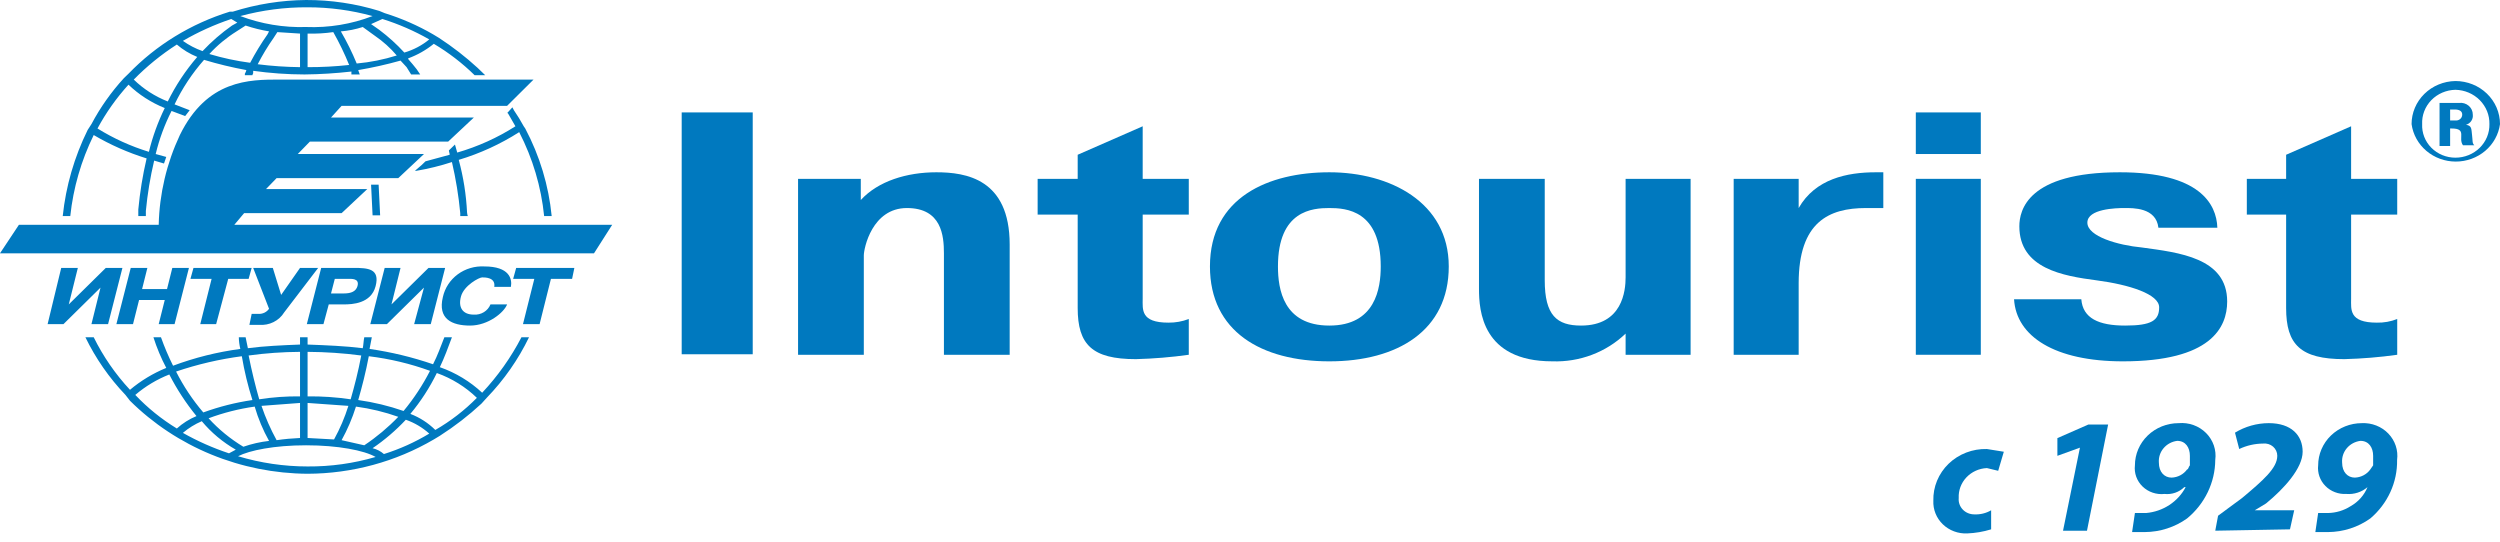 <?xml version="1.0" encoding="UTF-8"?> <svg xmlns="http://www.w3.org/2000/svg" width="240" height="52" viewBox="0 0 240 52" fill="none"><path d="M82.636 19.201C84.305 17.38 87.062 16.539 89.891 16.539C92.721 16.539 96.929 17.169 96.929 23.476V34.058H90.617V24.317C90.617 22.635 90.399 19.972 87.062 19.972C83.724 19.972 82.926 23.827 82.926 24.527V34.058H76.614V17.169H82.636V19.201Z" fill="#0079bf"></path><path d="M99.613 17.169H103.458V14.857L109.698 12.123V17.169H114.123V20.603H109.698V28.662C109.698 29.713 109.48 30.974 112.165 30.974C112.835 30.982 113.5 30.863 114.123 30.624V34.058C112.44 34.294 110.745 34.434 109.045 34.478C104.837 34.478 103.458 33.077 103.458 29.573V20.603H99.613V17.169Z" fill="#0079bf"></path><path d="M116.155 25.579C116.155 18.921 121.814 16.539 127.618 16.539C133.422 16.539 139.081 19.412 139.081 25.579C139.081 31.745 134.148 34.689 127.618 34.689C121.088 34.689 116.155 31.816 116.155 25.579ZM132.551 25.579C132.551 20.183 129.214 19.972 127.618 19.972C126.022 19.972 122.684 20.183 122.684 25.579C122.684 27.751 123.192 31.255 127.618 31.255C132.044 31.255 132.551 27.681 132.551 25.579Z" fill="#0079bf"></path><path d="M156.058 32.026C155.136 32.911 154.036 33.604 152.825 34.062C151.615 34.52 150.32 34.733 149.021 34.688C142.273 34.688 141.983 29.783 141.983 27.751V17.169H148.295V26.91C148.295 30.273 149.456 31.255 151.778 31.255C155.768 31.255 156.058 27.891 156.058 26.63V17.169H162.298V34.058H156.058V32.026Z" fill="#0079bf"></path><path d="M180.798 19.972H179.129C175.574 19.972 172.672 21.304 172.672 27.19V34.058H166.433V17.169H172.672V19.972C174.268 17.169 177.316 16.539 180.073 16.539H180.798V19.972Z" fill="#0079bf"></path><path d="M183.918 10.792H190.157V14.786H183.918V10.792ZM190.157 34.058H183.918V17.169H190.157V34.058Z" fill="#0079bf"></path><path d="M199.806 28.732C199.952 30.554 201.475 31.255 204.014 31.255C206.554 31.255 207.279 30.764 207.279 29.503C207.279 28.242 204.45 27.331 201.257 26.91C198.065 26.49 193.857 25.789 193.857 21.724C193.857 20.183 194.655 16.539 203.507 16.539C211.124 16.539 212.793 19.552 212.866 21.864H207.207C206.989 19.902 204.74 19.972 203.942 19.972C203.144 19.972 200.387 20.043 200.387 21.374C200.387 22.705 203.361 23.546 205.611 23.757C209.166 24.247 213.809 24.738 213.809 28.942C213.809 31.465 212.213 34.689 203.797 34.689C197.267 34.689 193.567 32.306 193.349 28.732H199.806Z" fill="#0079bf"></path><path d="M215.695 17.169H219.468V14.857L225.707 12.123V17.169H230.133V20.603H225.707V28.662C225.707 29.713 225.49 30.974 228.174 30.974C228.845 30.99 229.512 30.87 230.133 30.624V34.058C228.45 34.294 226.754 34.434 225.054 34.478C220.846 34.478 219.468 33.077 219.468 29.573V20.603H215.695V17.169Z" fill="#0079bf"></path><path d="M236.735 11.983C236.946 11.919 237.126 11.786 237.246 11.607C237.365 11.428 237.415 11.214 237.388 11.002C237.39 10.842 237.356 10.684 237.288 10.538C237.221 10.392 237.122 10.261 236.999 10.155C236.875 10.049 236.729 9.97 236.571 9.922C236.413 9.875 236.247 9.861 236.082 9.881H234.196V14.015H235.212V12.334H235.357C236.88 12.334 235.937 13.245 236.445 13.945H237.533C237.316 13.735 237.388 13.525 237.316 12.964C237.243 12.404 237.316 12.053 236.735 11.983ZM235.72 11.563H235.212V10.512H235.647C236.082 10.512 236.373 10.652 236.373 11.002C236.373 11.082 236.356 11.161 236.323 11.234C236.289 11.307 236.24 11.372 236.178 11.425C236.116 11.479 236.043 11.518 235.964 11.542C235.885 11.566 235.802 11.573 235.72 11.563Z" fill="#0079bf"></path><path d="M235.719 7.779C234.597 7.797 233.527 8.241 232.739 9.014C231.952 9.788 231.511 10.829 231.511 11.913C231.646 12.908 232.151 13.822 232.932 14.484C233.713 15.146 234.717 15.511 235.756 15.511C236.795 15.511 237.798 15.146 238.579 14.484C239.36 13.822 239.865 12.908 240 11.913C240 10.817 239.549 9.765 238.746 8.99C237.943 8.214 236.855 7.779 235.719 7.779ZM235.719 15.137C235.288 15.137 234.86 15.053 234.463 14.89C234.066 14.726 233.708 14.486 233.409 14.185C233.111 13.884 232.879 13.527 232.727 13.136C232.576 12.746 232.508 12.33 232.527 11.913C232.508 11.493 232.575 11.074 232.726 10.68C232.877 10.285 233.108 9.924 233.405 9.617C233.703 9.31 234.061 9.064 234.458 8.893C234.856 8.722 235.284 8.629 235.719 8.62C236.158 8.629 236.59 8.721 236.991 8.892C237.393 9.062 237.755 9.307 238.058 9.613C238.361 9.919 238.599 10.28 238.758 10.674C238.917 11.069 238.994 11.49 238.984 11.913C238.994 12.333 238.917 12.751 238.757 13.142C238.597 13.533 238.358 13.888 238.054 14.189C237.75 14.489 237.387 14.728 236.986 14.89C236.585 15.053 236.154 15.137 235.719 15.137Z" fill="#0079bf"></path><path d="M22.491 21.584L23.434 20.463H32.793L35.26 18.15H25.538L26.554 17.099H38.235L40.701 14.787H28.585L29.746 13.595H43.023L45.49 11.283H31.777L32.793 10.161H48.682L51.221 7.639H26.844C23.942 7.639 19.879 7.639 17.267 12.964C15.995 15.676 15.304 18.608 15.236 21.584H1.814L0 24.317H57.025L58.767 21.584H22.491ZM34.317 27.471C34.172 27.961 33.736 28.171 33.011 28.171H31.777L32.14 26.77H33.374C33.736 26.77 34.535 26.7 34.317 27.471ZM33.954 25.719H30.834L29.456 31.115H31.052L31.56 29.223H33.011C33.809 29.223 35.623 29.152 36.058 27.471C36.493 25.789 35.333 25.719 33.954 25.719ZM36.929 25.719L35.55 31.115H37.146L40.701 27.611L39.758 31.115H41.354L42.733 25.719H41.137L37.582 29.223L38.452 25.719H36.929ZM24.813 30.134H24.16L23.942 31.185H24.885C25.36 31.223 25.836 31.132 26.259 30.921C26.683 30.71 27.036 30.389 27.279 29.993L30.544 25.719H28.803L26.989 28.312L26.191 25.719H24.305L25.828 29.643C25.717 29.802 25.565 29.931 25.387 30.017C25.209 30.102 25.011 30.143 24.813 30.134ZM8.779 31.115H10.375L11.753 25.719H10.157L6.602 29.223L7.473 25.719H5.877L4.571 31.115H6.094L9.649 27.611L8.779 31.115ZM12.551 25.719L11.173 31.115H12.769L13.35 28.802H15.816L15.236 31.115H16.759L18.138 25.719H16.542L16.034 27.751H13.64L14.148 25.719H12.551ZM49.045 27.541C49.19 26.77 48.9 25.578 46.505 25.578C45.586 25.526 44.677 25.794 43.944 26.334C43.212 26.875 42.705 27.651 42.515 28.522C42.007 30.624 43.386 31.255 45.127 31.255C46.868 31.255 48.392 29.993 48.682 29.223H47.086C46.963 29.529 46.742 29.79 46.455 29.966C46.167 30.143 45.829 30.226 45.49 30.204C44.401 30.204 43.966 29.503 44.256 28.452C44.547 27.401 45.998 26.63 46.288 26.63C46.578 26.63 47.594 26.63 47.449 27.541H49.045ZM49.262 26.77H51.294L50.206 31.115H51.802L52.89 26.77H54.921L55.139 25.719H49.553L49.262 26.77ZM18.283 26.77H20.314L19.226 31.115H20.75L21.91 26.77H23.869L24.16 25.719H18.573L18.283 26.77ZM52.237 20.743H52.962C52.673 17.81 51.812 14.957 50.423 12.334L50.278 12.123C49.991 11.595 49.676 11.08 49.335 10.582L49.19 10.302L48.682 10.862H48.755L49.48 12.123C47.756 13.224 45.873 14.074 43.894 14.646L43.676 13.876L43.096 14.436C43.096 14.576 43.168 14.716 43.168 14.857L40.846 15.487L40.484 15.838L39.831 16.398H39.976C41.133 16.201 42.273 15.92 43.386 15.557C43.763 17.174 44.03 18.812 44.184 20.463V20.743H44.909C44.87 20.63 44.845 20.512 44.837 20.393C44.754 18.689 44.487 16.997 44.039 15.347C46.094 14.729 48.048 13.832 49.843 12.684C51.143 15.207 51.954 17.938 52.237 20.743ZM12.334 8.129C13.332 9.089 14.515 9.85 15.816 10.372C15.158 11.718 14.647 13.127 14.293 14.576C12.553 14.041 10.895 13.287 9.359 12.334C10.173 10.822 11.172 9.411 12.334 8.129ZM16.977 4.275C17.557 4.774 18.219 5.176 18.936 5.466C17.811 6.771 16.86 8.207 16.106 9.741C14.883 9.26 13.772 8.545 12.842 7.639C14.084 6.37 15.471 5.241 16.977 4.275ZM22.201 1.822L22.781 2.172L22.273 2.453C21.246 3.175 20.298 3.997 19.444 4.906C18.77 4.666 18.135 4.336 17.557 3.924C19.026 3.07 20.582 2.366 22.201 1.822ZM29.528 0.701C31.639 0.7 33.739 0.983 35.768 1.542C33.74 2.322 31.564 2.68 29.383 2.593C27.227 2.66 25.08 2.302 23.071 1.542C25.173 0.973 27.346 0.69 29.528 0.701ZM36.711 1.822C38.28 2.315 39.789 2.973 41.209 3.784C40.51 4.359 39.694 4.789 38.815 5.046C38.089 4.251 37.287 3.524 36.421 2.873L35.623 2.313L36.711 1.822ZM34.244 6.097C33.808 5.038 33.299 4.007 32.721 3.013C33.437 2.955 34.143 2.814 34.825 2.593L35.986 3.434C36.772 3.971 37.479 4.607 38.09 5.326C36.841 5.718 35.551 5.977 34.244 6.097ZM29.528 6.447V3.224C30.353 3.247 31.179 3.2 31.995 3.083C32.571 4.103 33.08 5.156 33.519 6.237C32.194 6.381 30.862 6.451 29.528 6.447ZM28.803 6.447C27.444 6.431 26.087 6.338 24.74 6.167C25.189 5.294 25.698 4.451 26.264 3.644L26.626 3.083L28.803 3.224V6.447ZM24.015 6.027C22.687 5.851 21.376 5.57 20.097 5.186C20.86 4.35 21.739 3.619 22.709 3.013L23.579 2.453C24.312 2.698 25.064 2.885 25.828 3.013L25.683 3.294C25.069 4.17 24.512 5.083 24.015 6.027ZM8.996 12.964C10.592 13.903 12.296 14.656 14.075 15.207C13.697 16.823 13.431 18.462 13.277 20.112V20.743H14.002V20.253C14.156 18.625 14.423 17.01 14.8 15.417L15.744 15.697L15.961 15.067L14.946 14.787C15.289 13.357 15.8 11.97 16.469 10.652L17.775 11.143L18.21 10.582L16.759 10.021C17.496 8.478 18.448 7.04 19.589 5.746C20.923 6.148 22.279 6.475 23.652 6.728C23.623 6.851 23.574 6.969 23.507 7.078V7.218H24.232C24.232 7.148 24.305 7.078 24.305 7.008V6.798C25.939 7.027 27.587 7.144 29.238 7.148C30.742 7.131 32.243 7.038 33.736 6.868V7.148H34.535L34.389 6.728C35.76 6.496 37.116 6.192 38.452 5.817L39.033 6.447L39.468 7.148H40.339C40.126 6.802 39.883 6.474 39.613 6.167L39.25 5.746C39.208 5.71 39.182 5.66 39.178 5.606C40.076 5.277 40.91 4.803 41.645 4.205C43.072 5.052 44.388 6.064 45.562 7.218H46.578L45.852 6.517C44.703 5.463 43.465 4.502 42.152 3.644L41.572 3.294C40.11 2.447 38.552 1.765 36.929 1.261L36.421 1.051C34.146 0.35 31.771 -0.005 29.383 4.51735e-05C26.992 0.023 24.618 0.401 22.346 1.121H22.056C18.34 2.27 14.993 4.321 12.334 7.078L11.898 7.498C10.671 8.838 9.623 10.321 8.779 11.913L8.416 12.474C7.132 15.077 6.322 17.874 6.022 20.743H6.747C7.032 18.045 7.793 15.414 8.996 12.964ZM41.79 41.276C41.113 40.605 40.297 40.08 39.395 39.734C40.399 38.527 41.251 37.21 41.935 35.81C43.38 36.327 44.691 37.139 45.78 38.193C44.601 39.391 43.259 40.428 41.79 41.276ZM36.856 43.589C36.547 43.318 36.173 43.126 35.768 43.028C36.933 42.233 38.003 41.317 38.96 40.295C39.795 40.588 40.56 41.041 41.209 41.626C39.846 42.449 38.384 43.108 36.856 43.589ZM29.528 44.78C27.265 44.779 25.015 44.448 22.854 43.799C23.942 43.238 26.336 42.748 29.383 42.748C32.431 42.748 34.97 43.238 36.058 43.869C33.942 44.489 31.74 44.796 29.528 44.78ZM21.983 43.519C20.444 43.008 18.961 42.351 17.557 41.556C18.1 41.096 18.711 40.718 19.371 40.435C20.281 41.528 21.387 42.453 22.636 43.168L21.983 43.519ZM12.987 37.912C13.953 37.085 15.057 36.422 16.252 35.95C16.976 37.365 17.852 38.704 18.863 39.944C18.168 40.233 17.53 40.636 16.977 41.136C15.504 40.238 14.162 39.154 12.987 37.912ZM23.216 34.198C23.454 35.621 23.793 37.026 24.232 38.403C22.621 38.639 21.041 39.039 19.516 39.594C18.489 38.39 17.612 37.073 16.904 35.67C18.952 34.975 21.067 34.482 23.216 34.198ZM25.828 42.327C24.987 42.423 24.159 42.611 23.361 42.888C22.117 42.139 20.992 41.218 20.024 40.155C21.451 39.623 22.936 39.247 24.45 39.033C24.782 40.177 25.245 41.282 25.828 42.327ZM25.103 38.963L28.803 38.683V42.047C28.05 42.079 27.299 42.149 26.554 42.257C25.975 41.201 25.489 40.099 25.103 38.963ZM28.803 33.778V38.052C27.491 38.036 26.18 38.13 24.885 38.333C24.522 37.071 24.16 35.6 23.869 34.128C25.504 33.904 27.152 33.787 28.803 33.778ZM29.528 38.683L33.446 38.963C33.096 40.079 32.635 41.158 32.068 42.187L29.528 42.047V38.683ZM29.528 33.778C31.252 33.787 32.972 33.904 34.68 34.128C34.389 35.67 34.027 37.071 33.664 38.333C32.296 38.13 30.913 38.036 29.528 38.052V33.778ZM38.235 40.015C37.252 41.038 36.158 41.954 34.97 42.748L32.793 42.257C33.36 41.228 33.822 40.149 34.172 39.033C35.559 39.219 36.921 39.548 38.235 40.015ZM35.405 34.198C37.414 34.441 39.386 34.912 41.282 35.6C40.581 36.969 39.73 38.261 38.742 39.454C37.331 38.964 35.873 38.612 34.389 38.403C34.752 37.141 35.115 35.74 35.405 34.198ZM46.288 37.702C45.127 36.617 43.743 35.781 42.225 35.249C42.66 34.338 43.023 33.357 43.386 32.376H42.66C42.297 33.287 42.007 34.128 41.572 34.969C39.594 34.289 37.553 33.797 35.478 33.497L35.695 32.376H34.97C34.897 32.727 34.897 33.077 34.825 33.427C33.156 33.217 31.342 33.147 29.528 33.077V32.376H28.803V33.077C27.062 33.147 25.393 33.217 23.797 33.427L23.579 32.376H22.926C22.934 32.754 22.983 33.129 23.071 33.497C20.862 33.791 18.695 34.332 16.614 35.109C16.171 34.221 15.784 33.309 15.453 32.376H14.728C15.051 33.39 15.463 34.374 15.961 35.319C14.693 35.838 13.518 36.548 12.479 37.422C11.072 35.911 9.9 34.211 8.996 32.376H8.198C9.18 34.401 10.476 36.268 12.043 37.912L12.479 38.473C14.699 40.673 17.349 42.426 20.276 43.629C23.203 44.832 26.348 45.462 29.528 45.481C33.802 45.467 37.991 44.328 41.645 42.187L42.225 41.837C43.648 40.926 44.983 39.894 46.215 38.753L46.723 38.193C48.386 36.472 49.757 34.509 50.786 32.376H50.06C49.059 34.308 47.79 36.1 46.288 37.702ZM36.348 17.73H35.623L35.768 20.673H36.493L36.348 17.73Z" fill="#0079bf"></path><path d="M191.149 50.817C190.404 51.046 189.631 51.178 188.849 51.209C188.417 51.228 187.987 51.16 187.584 51.008C187.181 50.857 186.815 50.627 186.51 50.332C186.204 50.037 185.966 49.684 185.81 49.295C185.653 48.906 185.582 48.489 185.601 48.073C185.583 47.415 185.703 46.761 185.955 46.151C186.207 45.54 186.585 44.985 187.066 44.52C187.547 44.056 188.122 43.69 188.754 43.447C189.386 43.204 190.063 43.088 190.744 43.106L192.367 43.367L191.826 45.197L190.744 44.936C190.37 44.952 190.004 45.04 189.666 45.194C189.328 45.347 189.024 45.564 188.773 45.831C188.521 46.098 188.327 46.411 188.201 46.75C188.075 47.09 188.019 47.451 188.037 47.811C188.018 48.011 188.043 48.212 188.109 48.402C188.175 48.591 188.282 48.766 188.422 48.913C188.562 49.061 188.733 49.179 188.923 49.259C189.113 49.339 189.318 49.38 189.526 49.38C190.095 49.409 190.661 49.273 191.149 48.987V50.817Z" fill="#0079bf"></path><path d="M199.674 42.975L197.509 43.76V42.06L200.486 40.753H202.381L200.351 50.948H198.051L199.674 42.975Z" fill="#0079bf"></path><path d="M204.952 49.249H206.034C206.831 49.178 207.597 48.914 208.26 48.479C208.922 48.045 209.46 47.456 209.823 46.766H209.688C209.444 47.006 209.146 47.19 208.818 47.303C208.49 47.416 208.14 47.456 207.793 47.419C207.41 47.461 207.021 47.419 206.657 47.295C206.292 47.172 205.962 46.971 205.689 46.708C205.416 46.444 205.208 46.124 205.08 45.772C204.952 45.42 204.909 45.045 204.952 44.675C204.952 43.6 205.394 42.569 206.18 41.81C206.967 41.05 208.034 40.623 209.146 40.623C209.631 40.58 210.12 40.642 210.577 40.806C211.033 40.971 211.446 41.232 211.784 41.571C212.121 41.91 212.376 42.318 212.529 42.764C212.681 43.211 212.728 43.685 212.665 44.152C212.658 45.221 212.412 46.277 211.945 47.247C211.478 48.217 210.801 49.078 209.958 49.772C208.783 50.612 207.361 51.07 205.899 51.079H204.681L204.952 49.249ZM207.252 44.413C207.252 45.328 207.793 45.851 208.47 45.851C208.764 45.841 209.052 45.765 209.31 45.629C209.568 45.493 209.79 45.3 209.958 45.067C210.094 45.067 210.094 44.805 210.229 44.675V43.76C210.229 42.975 209.823 42.322 209.011 42.322C208.497 42.387 208.028 42.641 207.701 43.029C207.373 43.418 207.213 43.914 207.252 44.413Z" fill="#0079bf"></path><path d="M212.665 50.947L212.935 49.51L215.236 47.811C217.266 46.111 218.619 44.935 218.619 43.759C218.62 43.593 218.584 43.428 218.515 43.276C218.445 43.124 218.343 42.988 218.216 42.877C218.088 42.766 217.937 42.682 217.773 42.631C217.61 42.581 217.436 42.564 217.266 42.582C216.468 42.587 215.681 42.765 214.965 43.105L214.559 41.537C215.531 40.942 216.657 40.624 217.807 40.622C219.972 40.622 221.054 41.798 221.054 43.367C221.054 44.935 219.295 46.896 217.536 48.333L216.454 48.987H220.243L219.837 50.817L212.665 50.947Z" fill="#0079bf"></path><path d="M222.543 49.249H223.491C224.262 49.234 225.013 49.008 225.656 48.596C226.395 48.18 226.968 47.535 227.279 46.766C227.005 47.002 226.683 47.182 226.334 47.294C225.985 47.407 225.616 47.449 225.25 47.419C224.877 47.44 224.504 47.383 224.156 47.25C223.809 47.118 223.495 46.914 223.238 46.653C222.98 46.391 222.785 46.079 222.665 45.737C222.545 45.396 222.503 45.033 222.543 44.674C222.543 44.142 222.652 43.615 222.863 43.124C223.073 42.632 223.382 42.185 223.772 41.809C224.162 41.433 224.624 41.135 225.133 40.931C225.642 40.727 226.187 40.623 226.738 40.623C227.212 40.6 227.686 40.678 228.125 40.851C228.565 41.024 228.96 41.288 229.282 41.624C229.605 41.961 229.847 42.361 229.992 42.798C230.137 43.235 230.181 43.697 230.121 44.151C230.14 45.212 229.92 46.264 229.476 47.235C229.032 48.205 228.375 49.071 227.55 49.772C226.374 50.612 224.953 51.07 223.491 51.079H222.273L222.543 49.249ZM224.844 44.413C224.844 45.328 225.385 45.851 226.062 45.851C226.356 45.841 226.643 45.764 226.902 45.628C227.16 45.492 227.382 45.3 227.55 45.066L227.821 44.674V43.759C227.821 42.975 227.415 42.322 226.603 42.322C226.089 42.387 225.62 42.64 225.292 43.029C224.965 43.418 224.805 43.913 224.844 44.413Z" fill="#0079bf"></path><path d="M72.261 10.792H65.442V34.009H72.261V10.792Z" fill="#0079bf"></path></svg> 